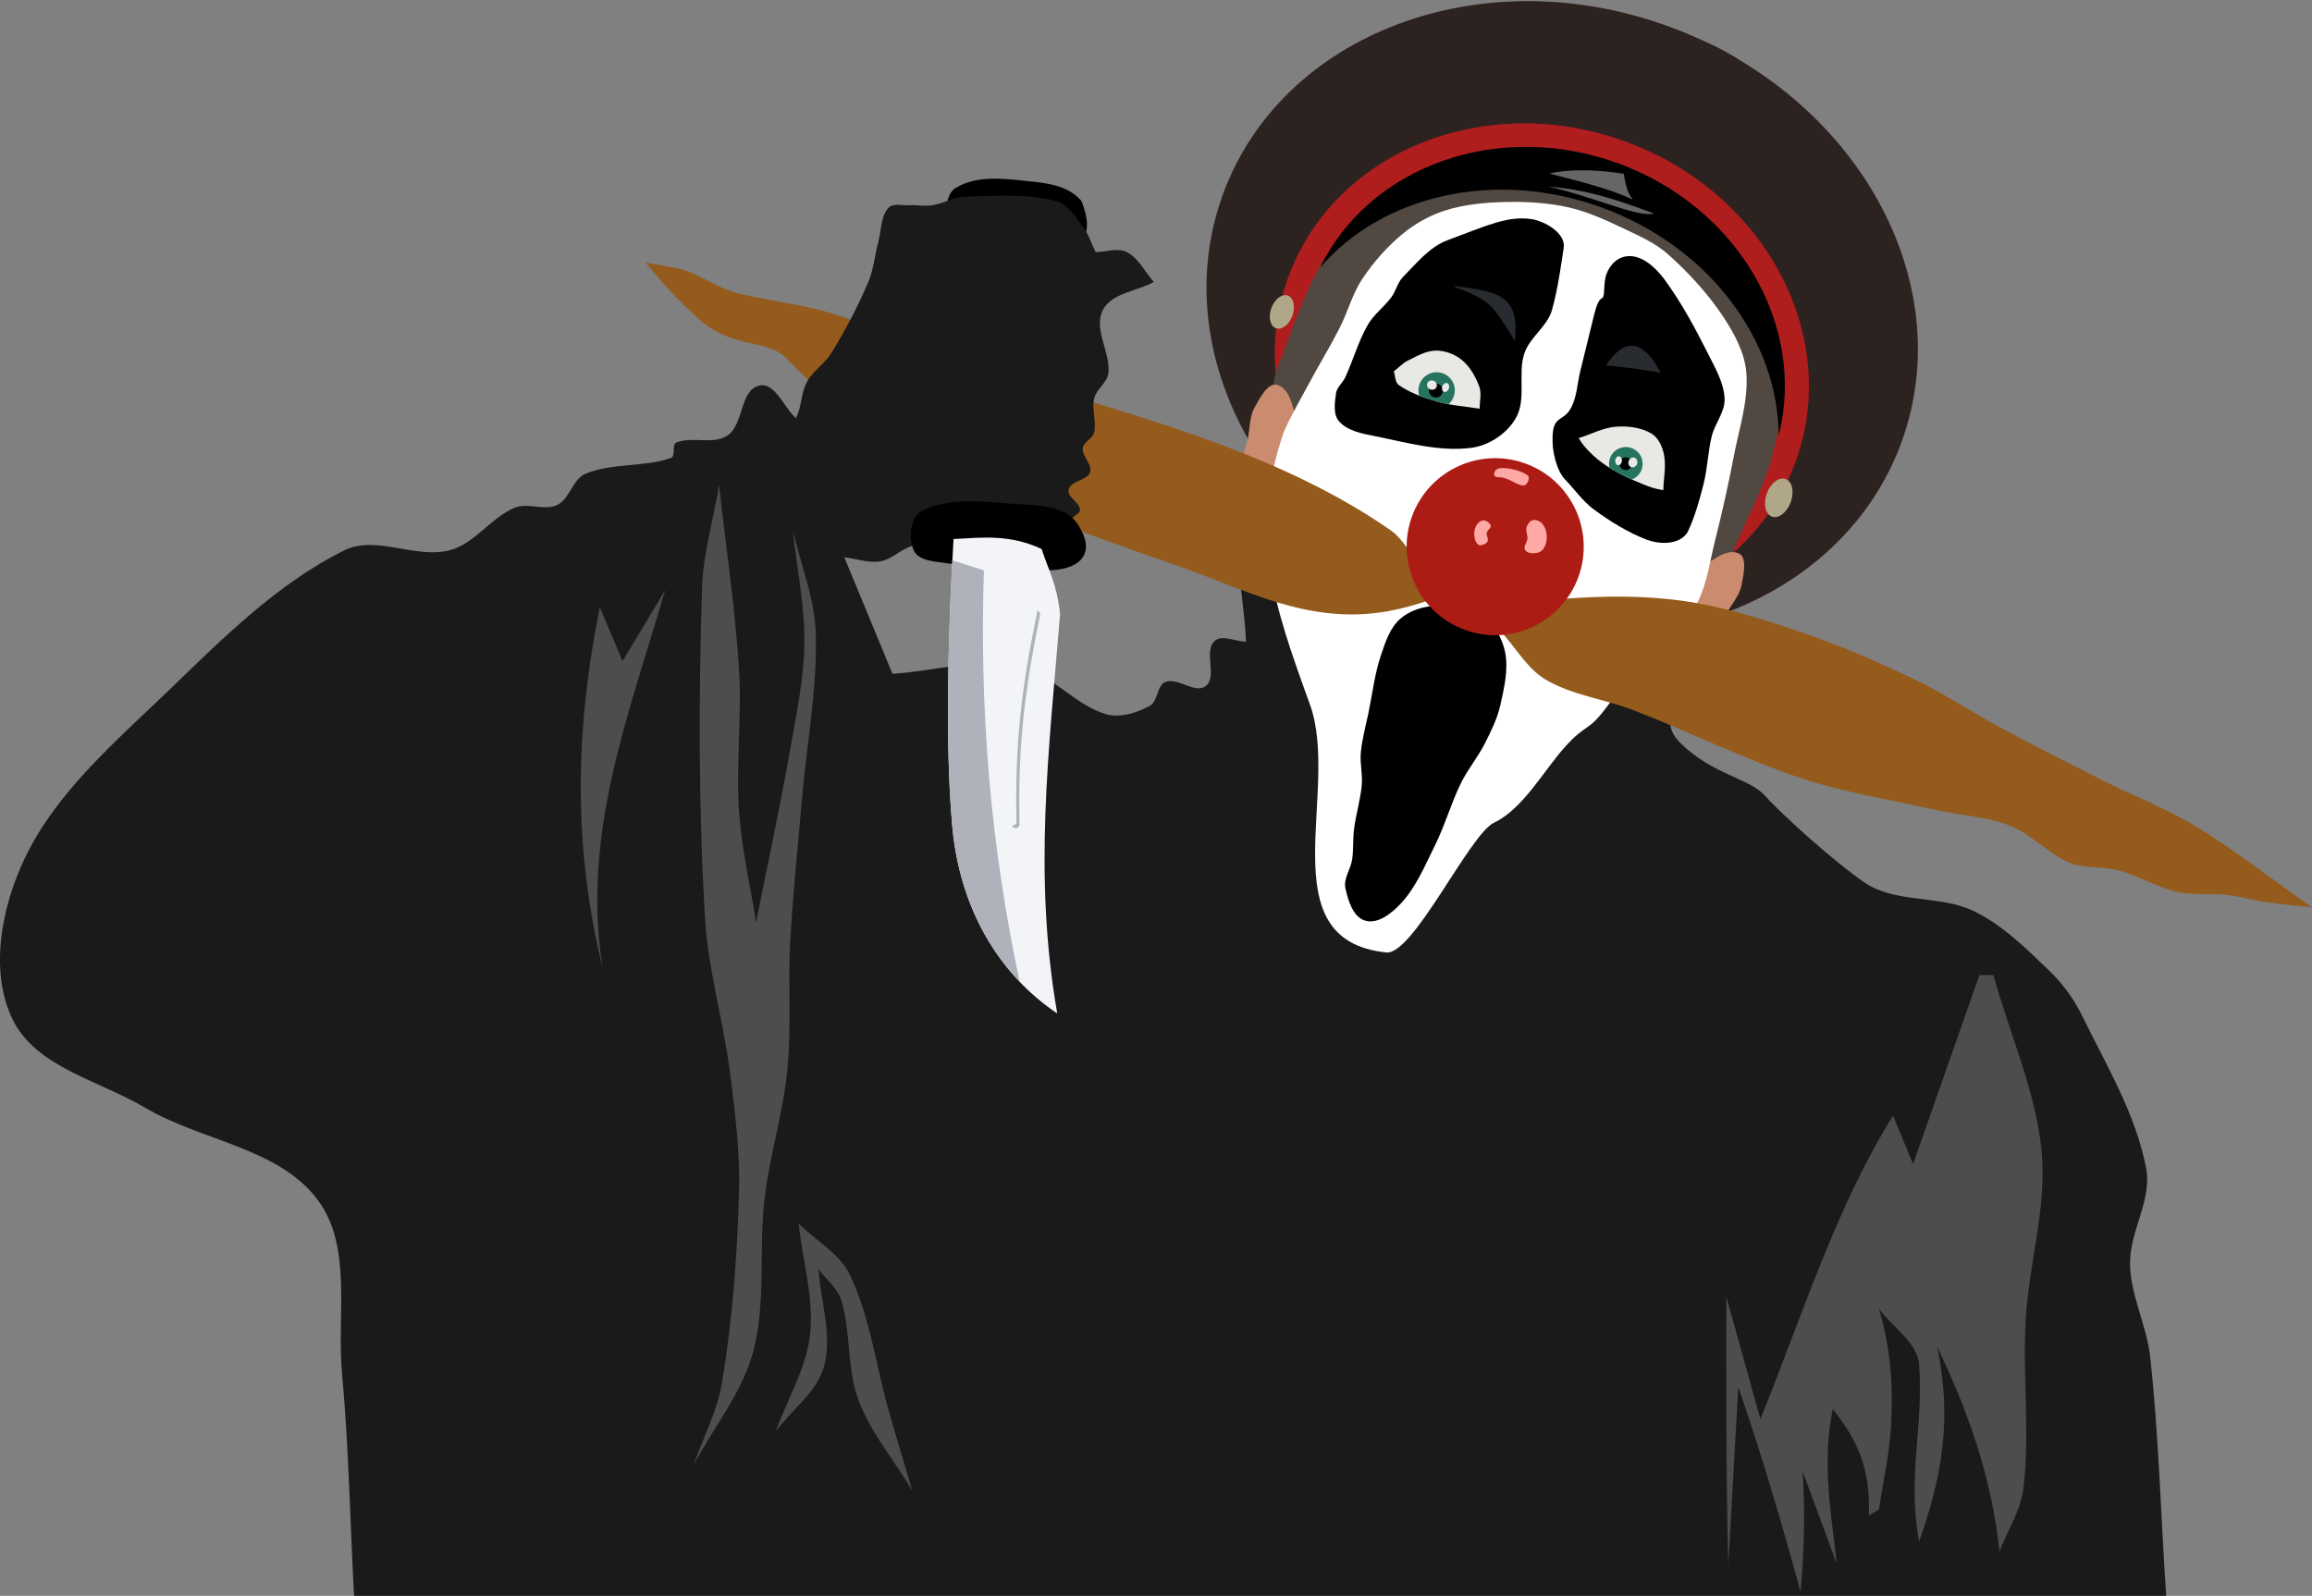 <?xml version="1.0" encoding="UTF-8" standalone="no"?>
<!-- Created with Inkscape (http://www.inkscape.org/) -->

<svg
   xmlns:dc="http://purl.org/dc/elements/1.1/"
   xmlns:cc="http://creativecommons.org/ns#"
   xmlns:rdf="http://www.w3.org/1999/02/22-rdf-syntax-ns#"
   xmlns:svg="http://www.w3.org/2000/svg"
   xmlns="http://www.w3.org/2000/svg"
   xmlns:sodipodi="http://sodipodi.sourceforge.net/DTD/sodipodi-0.dtd"
   xmlns:inkscape="http://www.inkscape.org/namespaces/inkscape"
   width="1162.488"
   height="802.499"
   id="svg2"
   version="1.1"
   inkscape:version="0.92.4 (5da689c313, 2019-01-14)"
   sodipodi:docname="FOOLSC~1.SVG">
  <rect width="100%" height="100%" fill="#808080" stroke="none"/>
  <defs
     id="defs4" />
  <sodipodi:namedview
     id="base"
     pagecolor="#ffffff"
     bordercolor="#666666"
     borderopacity="1.0"
     inkscape:pageopacity="0.0"
     inkscape:pageshadow="2"
     inkscape:zoom="0.57011718"
     inkscape:cx="296.88754"
     inkscape:cy="200.40082"
     inkscape:document-units="px"
     inkscape:current-layer="layer1"
     showgrid="false"
     fit-margin-top="0"
     fit-margin-left="0"
     fit-margin-right="0"
     fit-margin-bottom="0"
     inkscape:window-width="1920"
     inkscape:window-height="1018"
     inkscape:window-x="1016"
     inkscape:window-y="-8"
     inkscape:window-maximized="1"
     showguides="true"
     inkscape:guide-bbox="true"
     inkscape:snap-global="false" />
  <g
     inkscape:label="Layer 1"
     inkscape:groupmode="layer"
     id="layer1"
     transform="translate(-1252.572,-2196.805)">
    <path
       style="fill:#1a1a1a;stroke:none;opacity:1"
       d="m 1361.156,2156.5 c -26.698,0.335 -53.565,10.767 -77.469,22.719 -16.207,8.104 -25.925,25.603 -36.375,40.406 -13.921,19.722 -26.439,40.624 -36.375,62.625 -9.028,19.992 -11.499,42.483 -20.188,62.625 -6.221,14.422 -21.668,24.913 -24.25,40.406 -4.434,26.604 2.684,53.875 4.031,80.813 -5.388,0 -12.532,-3.986 -16.156,0 -5.065,5.571 1.753,17.399 -4.031,22.219 -5.199,4.333 -13.845,-4.276 -20.219,-2 -4.573,1.633 -3.778,9.809 -8.062,12.094 -6.644,3.543 -15.013,6.246 -22.219,4.063 -16.151,-4.894 -27.885,-21.121 -44.469,-24.25 -20.557,-3.879 -41.748,2.684 -62.625,4.031 -8.081,-19.53 -16.138,-39.064 -24.219,-58.594 0.083,0.01 0.168,0.022 0.25,0.031 -3.262,-4.292 -6.585,-8.615 -9.094,-12.188 -3.445,-4.906 -6.235,-9.168 -8.469,-12.969 -2.234,-3.801 -3.921,-7.137 -5.188,-10.125 -1.266,-2.988 -2.083,-5.627 -2.625,-8.094 -0.542,-2.466 -0.783,-4.763 -0.844,-7 -0.061,-2.236 0.042,-4.421 0.219,-6.719 0.177,-2.298 0.422,-4.692 0.594,-7.344 0.121,-1.874 0.11,-4.075 0.125,-6.25 -5.84,-5.776 -10.183,-17.587 -17.906,-15.656 -9.549,2.387 -7.616,19.412 -15.719,25 -7.124,4.913 -17.684,0.349 -25.719,3.562 -2.587,1.035 -0.208,6.938 -2.844,7.844 -13.735,4.721 -29.449,2.337 -42.875,7.875 -6.544,2.7 -7.899,12.655 -14.281,15.719 -6.454,3.098 -14.84,-1.372 -21.438,1.406 -12.051,5.074 -20.158,18.266 -32.844,21.438 -17.093,4.273 -37.074,-7.858 -52.844,0 -33.554,16.721 -60.959,44.125 -87.938,70.156 -26.808,25.866 -56.719,51.202 -72.719,84.844 -11.602,24.395 -17.828,56.496 -6.062,80.812 11.633,24.043 43.674,30.829 66.656,44.438 28.258,16.732 67.299,20.101 86.875,46.469 17.429,23.476 9.478,57.757 12.125,86.875 3.419,37.611 4.042,74.413 6.062,112.125 l 911.156,0 c -2.694,-39.733 -3.718,-80.601 -8.062,-120.187 -1.729,-15.756 -9.788,-30.622 -10.125,-46.469 -0.348,-16.382 11.207,-32.413 8.094,-48.5 -5.276,-27.261 -20.099,-51.845 -32.313,-76.781 -4.029,-8.226 -9.59,-15.865 -16.187,-22.219 -11.743,-11.308 -23.668,-23.248 -38.375,-30.281 -16.946,-8.104 -38.958,-3.654 -54.531,-14.156 -15.188,-10.243 -42.333,-34.829 -50.201,-43.723 -7.868,-8.894 -26.51,-10.623 -42.697,-26.665 -16.187,-16.043 10.763,-33.737 14.585,-58.433 4.961,-32.055 52.554,-61.437 58.094,-93.397 3.273,-18.885 20.453,-35.531 18.187,-54.563 -4.783,-40.178 -15.23,-81.967 -38.375,-115.156 -15.004,-21.515 -42.626,-35.699 -68.719,-38.375 -3.798,-0.39 -7.592,-0.548 -11.406,-0.5 z"
       id="path4463"
       transform="translate(708.571,53.397)"
       inkscape:connector-curvature="0"
       sodipodi:nodetypes="cssssscsssccccccsscsccsccsscsccssssssssccssssssszzssssscc" />
    <path
       sodipodi:nodetypes="ccccc"
       inkscape:connector-curvature="0"
       id="path4473"
       d="m 1554.159,2502.159 c -12.695,62.948 -13.297,121.525 1.429,181.429 -10.79,-67.08 13.066,-127.123 31.429,-190 l -21.429,35.714 z"
       style="fill:#4d4d4d;fill-opacity:1;stroke:none;opacity:1" />
    <path
       sodipodi:nodetypes="ssssscsssssscsscsscs"
       inkscape:connector-curvature="0"
       id="path4475"
       d="m 1605.588,2492.159 c -1.816,55.21 -1.778,110.567 1.429,165.714 1.568,26.963 9.541,53.196 12.857,80 2.404,19.428 4.829,39.003 4.286,58.572 -0.889,32.02 -3.305,64.118 -8.571,95.714 -2.401,14.409 -9.524,27.619 -14.286,41.429 10,-19.048 24.471,-36.352 30,-57.143 6.627,-24.919 2.612,-51.545 5.714,-77.143 2.619,-21.606 9.263,-42.629 11.429,-64.286 2.133,-21.328 0.29,-42.882 1.429,-64.286 1.244,-23.378 3.788,-46.669 5.714,-70 2.359,-28.573 8.038,-57.058 7.143,-85.714 -0.548,-17.552 -7.619,-34.286 -11.429,-51.429 1.905,19.048 5.963,38.002 5.714,57.143 -0.231,17.778 -4.104,35.34 -7.143,52.857 -5.06,29.169 -11.428,58.095 -17.143,87.143 -2.857,-18.572 -7.308,-36.967 -8.572,-55.714 -1.601,-23.756 1.447,-47.663 0,-71.429 -1.891,-31.074 -6.667,-61.905 -10,-92.857 -2.857,17.143 -8,34.059 -8.571,51.428 z"
       style="fill:#4d4d4d;fill-opacity:1;stroke:none;opacity:1" />
    <path
       sodipodi:nodetypes="cscsscsscsc"
       inkscape:connector-curvature="0"
       id="path4477"
       d="m 1642.731,2916.445 c 5.714,-16.191 15.273,-31.504 17.143,-48.572 2.034,-18.558 -3.809,-37.143 -5.714,-55.714 8.572,8.572 20.49,14.776 25.714,25.714 10.459,21.898 13.252,46.69 20,70 3.729,12.881 7.619,25.714 11.429,38.572 -9.048,-15.238 -20.948,-29.111 -27.143,-45.714 -5.912,-15.843 -3.648,-33.823 -8.571,-50 -1.886,-6.196 -7.619,-10.476 -11.429,-15.714 0.952,16.191 6.985,32.887 2.857,48.571 -3.466,13.171 -16.191,21.905 -24.286,32.857 z"
       style="fill:#4d4d4d;fill-opacity:1;stroke:none;opacity:1" />
    <path
       sodipodi:nodetypes="cccccccssscccscscccccccc"
       inkscape:connector-curvature="0"
       id="path4479"
       d="m 2121.555,2984.162 c -1.173,-45.902 -1.01,-92.844 -1.01,-135.36 5.724,20.54 11.448,41.08 17.173,61.619 21.848,-54.183 38.301,-107.142 66.67,-152.533 3.367,8.081 6.734,16.162 10.102,24.244 11.112,-31.651 22.223,-63.303 33.335,-94.954 2.357,0 4.714,0 7.071,0 8.081,29.631 21.399,58.312 24.244,88.893 2.632,28.29 -6.552,56.482 -8.081,84.853 -1.504,27.909 2.129,56.07 -1.01,83.843 -1.293,11.435 -8.081,21.55 -12.122,32.325 -4.164,-38.715 -16.002,-70.799 -31.315,-103.036 7.707,36.979 2.178,65.785 -9.091,97.985 -6.087,-32.341 2.354,-58.814 0,-88.893 -0.904,-11.551 -13.469,-18.856 -20.203,-28.284 6.053,20.784 7.251,39.764 6.061,59.599 -0.836,13.927 -4.041,27.611 -6.061,41.416 -1.684,1.01 -3.367,2.02 -5.051,3.03 0.783,-23.306 -5.247,-37.153 -18.183,-53.538 -5.589,27.996 -0.743,51.994 2.02,77.782 -5.724,-15.489 -11.448,-30.978 -17.173,-46.467 1.394,21.406 0.706,40.875 -1.01,60.609 -10.128,-37.053 -19.848,-69.678 -31.315,-103.035 -1.684,29.968 -3.367,59.936 -5.051,89.903 z"
       style="fill:#4d4d4d;fill-opacity:1;stroke:none;opacity:1" />
    <path
       id="path4483"
       d="m 2052.267,2268.659 c -13.144,0.169 -26.15,6.358 -38.812,10.406 -29.257,9.354 -22.866,33.602 -33.312,49.5 -8.248,11.552 -24.833,20.672 -33.344,39.406 -4.796,10.558 -14.021,17.383 -14.156,32.312 -0.079,8.78 -0.919,18.011 2.031,26.281 4.186,11.736 18.188,16.156 18.188,16.156 0,0 1.255,20.499 1,30.312 -0.283,10.902 -4.423,21.424 -5.031,32.312 -0.661,11.838 1.097,23.682 1.781,35.531 0.851,-4.958 1.857,-10.51 2.75,-14.312 2.204,-9.388 3.848,-19.123 8.094,-27.781 2.017,-4.112 5.784,-7.152 8.062,-11.125 4.388,-7.652 8.43,-15.676 10.625,-24.219 0.926,-3.602 -0.812,-7.877 1,-11.125 2.051,-3.675 6.717,-5.05 10.094,-7.562 7.051,-5.246 21.219,-15.656 21.219,-15.656 0,0 3.124,-2.02 4.031,-3.562 3.665,-6.234 4.562,-21.188 4.562,-21.188 l -15.656,10.094 c -19,14.377 -23.169,16.745 -44.969,20.188 -18.492,1.75 -22.178,-0.347 -22.719,-17.656 l -0.5,-16.188 c -0.762,-24.383 8.155,-23.968 29.812,-35.344 26.444,-13.89 27.398,-15.259 37.875,-35.844 11.123,-6.515 11.459,-3.604 13.625,-15.156 -20.043,7.805 -17.643,14.411 -29.281,28.281 -3.705,-14.352 0.111,-13.806 8.562,-26.281 0.502,-23.585 5.389,-22.363 25.281,-31.812 27.485,-13.056 35.904,-6.68 58.062,11.125 14.156,11.375 16.657,27.763 22.75,44.438 -9.603,-6.127 -14.866,-5.452 -25.781,-5.062 22.334,11.38 22.354,13.867 19.188,38.406 l -2,15.656 c -2.164,16.769 14.201,28.648 22.344,42.625 7.353,10.729 9.611,18.11 9.469,25.25 1.695,-8.873 1.563,-20.316 2.031,-26.969 1.208,-17.183 1.889,-24.768 0.5,-41.938 -1.308,-16.166 0.659,-32.943 -4.031,-48.469 -5.448,-18.033 -13.827,-36.315 -27.281,-49.5 -10.864,-10.647 -25.323,-19.247 -40.406,-21.219 -1.883,-0.246 -3.779,-0.337 -5.656,-0.312 z"
       style="fill:#535458;fill-opacity:1;stroke:none;opacity:1"
       inkscape:connector-curvature="0" />
    <path
       sodipodi:nodetypes="cccc"
       inkscape:connector-curvature="0"
       id="path4485"
       d="m 2059.43,2348.271 c -12.92,11.33 -10.738,16.798 -15.152,33.335 4.69,-11.639 5.72,-15.488 14.647,-23.233 z"
       style="fill:#988588;fill-opacity:1;stroke:none;opacity:1" />
    <path
       sodipodi:nodetypes="ccc"
       inkscape:connector-curvature="0"
       id="path4487"
       d="m 2052.359,2451.811 c 9.815,32.686 21.074,38.514 54.043,34.85 -32.486,-1.323 -39.921,-12.435 -54.043,-34.85 z"
       style="fill:#988588;fill-opacity:1;stroke:none;opacity:1" />
    <path
       sodipodi:nodetypes="sssssssss"
       inkscape:connector-curvature="0"
       id="path4489"
       d="m 2014.479,2346.756 c 9.835,-4.556 16.749,-3.321 16.668,12.627 -0.049,9.625 -5.024,18.009 -11.112,26.264 -3.689,5.003 -11.859,13.895 -25.759,23.233 -5.713,3.838 -10.724,8.23 -28.284,4.041 -15.334,-3.658 -20.389,-15.698 -12.122,-28.284 6.088,-9.269 15.783,-13.827 24.749,-17.678 11.311,-4.857 21.505,-10.221 25.254,-13.637 6.008,-5.474 8.526,-5.602 10.607,-6.566 z"
       style="fill:#000000;stroke:none;opacity:1" />
    <path
       sodipodi:nodetypes="ssssss"
       inkscape:connector-curvature="0"
       id="path4491"
       d="m 2057.41,2366.959 c 3.943,-7.554 13.57,-12.746 18.183,1.515 7.981,24.674 14.999,38.967 25.759,64.145 9.644,22.567 -2.917,24.968 -14.142,24.244 -20.517,-1.323 -35.334,-14.575 -37.376,-42.931 -1.389,-19.297 -0.939,-30.66 7.576,-46.972 z"
       style="fill:#000000;stroke:none;opacity:1" />
    <path
       sodipodi:nodetypes="sssssss"
       inkscape:connector-curvature="0"
       id="path4493"
       d="m 1996.296,2445.751 c -2.414,3.277 -3.651,8.936 7.071,9.597 5.911,0.364 10.03,-4.245 17.173,3.535 4.744,5.168 15.872,8.669 13.637,-2.525 -1.169,-5.856 -4.016,-11.268 -6.566,-16.668 -2.924,-6.191 -8.538,-10.518 -16.668,-6.061 -5.557,3.047 -10.888,7.019 -14.647,12.122 z"
       style="fill:#000000;stroke:none;opacity:1" />
    <path
       sodipodi:type="arc"
       style="color:#000000;fill:#2c2220;fill-opacity:1;stroke:none;stroke-width:2;marker:none;visibility:visible;display:inline;overflow:visible;enable-background:accumulate;opacity:1"
       id="path4547"
       sodipodi:cx="439.41635"
       sodipodi:cy="1078.8016"
       sodipodi:rx="149.50258"
       sodipodi:ry="80.812202"
       d="m 588.919,1078.802 c 0,44.631 -66.935,80.812 -149.503,80.812 -82.568,0 -149.503,-36.181 -149.503,-80.812 0,-44.631 66.935,-80.812 149.503,-80.812 82.568,0 149.503,36.181 149.503,80.812 z"
       transform="matrix(1.141,0.417,-0.663,1.816,2251.928,214.528)" />
    <path
       transform="matrix(0.853,0.311,-0.519,1.42,2212.908,714.134)"
       d="m 588.919,1078.802 c 0,44.631 -66.935,80.812 -149.503,80.812 -82.568,0 -149.503,-36.181 -149.503,-80.812 0,-44.631 66.935,-80.812 149.503,-80.812 82.568,0 149.503,36.181 149.503,80.812 z"
       sodipodi:ry="80.812202"
       sodipodi:rx="149.50258"
       sodipodi:cy="1078.8016"
       sodipodi:cx="439.41635"
       id="path4549"
       style="color:#000000;fill:#af1d1d;fill-opacity:1;stroke:none;stroke-width:2;marker:none;visibility:visible;display:inline;overflow:visible;enable-background:accumulate;opacity:1"
       sodipodi:type="arc" />
    <path
       sodipodi:type="arc"
       style="color:#000000;fill:#b0a788;fill-opacity:1;stroke:none;stroke-width:1;marker:none;visibility:visible;display:inline;overflow:visible;enable-background:accumulate;opacity:1"
       id="path4551"
       sodipodi:cx="314.66251"
       sodipodi:cy="1124.511"
       sodipodi:rx="5.0507627"
       sodipodi:ry="7.8286819"
       d="m 319.713,1124.511 c 0,4.324 -2.261,7.829 -5.051,7.829 -2.789,0 -5.051,-3.505 -5.051,-7.829 0,-4.324 2.261,-7.829 5.051,-7.829 2.789,0 5.051,3.505 5.051,7.829 z"
       transform="matrix(1.048,0.383,-0.383,1.048,1998.03,1054.649)" />
    <path
       transform="matrix(1.19,0.435,-0.441,1.207,2268.414,952.985)"
       d="m 319.713,1124.511 c 0,4.324 -2.261,7.829 -5.051,7.829 -2.789,0 -5.051,-3.505 -5.051,-7.829 0,-4.324 2.261,-7.829 5.051,-7.829 2.789,0 5.051,3.505 5.051,7.829 z"
       sodipodi:ry="7.8286819"
       sodipodi:rx="5.0507627"
       sodipodi:cy="1124.511"
       sodipodi:cx="314.66251"
       id="path4553"
       style="color:#000000;fill:#b0a788;fill-opacity:1;stroke:none;stroke-width:1;marker:none;visibility:visible;display:inline;overflow:visible;enable-background:accumulate;opacity:1"
       sodipodi:type="arc" />
    <path
       style="fill:#514841;fill-opacity:1;stroke:none;opacity:1"
       d="m 1917.144,2328.928 c -9.754,17.023 -16.084,37.555 -23.323,55.657 l -2.765,15.783 -0.496,11.214 226.156,81.986 c 10.462,-33.157 26.326,-52.06 30.776,-85.922 -6.492,-24.35 7.861,-32.999 -24.203,-76.61 l -36.344,-31.864 -54.414,-16.872 -61.951,3.767 -27.411,17.579 z"
       id="path4555"
       inkscape:connector-curvature="0"
       sodipodi:nodetypes="cccccccccccc" />
    <path
       inkscape:connector-curvature="0"
       style="color:#000000;fill:#000000;stroke:none;stroke-width:1.909;marker:none;visibility:visible;display:inline;overflow:visible;enable-background:accumulate;opacity:1"
       d="m 2066.165,2278.931 c -60.364,-22.043 -125.126,1.427 -149.915,52.534 30.979,-36.291 87.808,-49.981 141.785,-30.27 53.977,19.711 88.578,66.788 88.881,114.502 13.979,-55.055 -20.387,-114.723 -80.751,-136.767 z"
       id="path4557" />
    <path
       style="fill:#666666;fill-opacity:1;stroke:none;opacity:1"
       d="m 2031.679,2284.118 c 8.559,-2.258 22.486,-2.238 37.301,0.051 0.822,4.449 1.439,8.921 4.543,13.109 -8.278,-4.451 -24.507,-8.787 -41.844,-13.16 z"
       id="path4559"
       inkscape:connector-curvature="0"
       sodipodi:nodetypes="cccc" />
    <path
       style="fill:#666666;fill-opacity:1;stroke:none;opacity:1"
       d="m 2030.99,2290.652 c 20.459,1.52 35.722,7.107 53.177,13.482 -7.519,2.436 -31.343,-8.85 -53.177,-13.482 z"
       id="path4561"
       inkscape:connector-curvature="0"
       sodipodi:nodetypes="ccc" />
    <path
       style="fill:#ca8b6e;fill-opacity:1;stroke:none;opacity:1"
       d="m 1905.915,2410.592 c -3.553,-6.695 -3.601,-17.321 -10.658,-20.085 -5.083,-1.991 -9.228,6.489 -11.904,11.247 -2.695,4.792 -2.267,10.759 -3.487,16.119 -1.427,6.269 -4.486,12.337 -4.454,18.765 0.033,6.354 0.787,13.438 4.644,18.489 2.019,2.645 6.765,1.562 9.962,0.639 3.003,-0.867 4.979,-3.78 7.468,-5.669"
       id="path4563"
       inkscape:connector-curvature="0"
       sodipodi:nodetypes="cssssssc" />
    <path
       sodipodi:nodetypes="cssssssc"
       inkscape:connector-curvature="0"
       id="path4565"
       d="m 2105.239,2483.379 c 7.031,-2.83 13.915,-10.924 21.093,-8.491 5.17,1.753 2.875,10.908 1.855,16.271 -1.027,5.401 -5.2,9.688 -7.721,14.573 -2.948,5.713 -4.519,12.325 -8.687,17.219 -4.12,4.838 -9.262,9.769 -15.465,11.146 -3.249,0.721 -6.18,-3.165 -8.03,-5.931 -1.738,-2.598 -1.372,-6.098 -2.057,-9.148"
       style="fill:#ca8b6e;fill-opacity:1;stroke:none;opacity:1" />
    <path
       style="fill:#ffffff;stroke:none;opacity:1"
       d="m 1957.835,2314.399 c -7.816,6.417 -14.617,14.193 -20.246,22.595 -5.035,7.514 -7.279,16.573 -11.392,24.628 -5.013,9.816 -10.764,19.239 -15.971,28.954 -4.203,7.842 -8.72,15.548 -12.258,23.712 -17.342,50.987 -5.143,86.02 13.203,136.659 15.714,43.188 -21.473,118.692 38.471,124.82 13.488,1.379 41.831,-59.39 54.072,-65.22 14.629,-6.967 24.864,-25.988 35.664,-38.068 10.85,-12.135 11.451,-7.184 21.136,-20.267 7.761,-10.484 18.098,-18.806 26.656,-28.651 6.623,-7.619 14.27,-14.707 18.852,-23.703 4.784,-9.395 6.153,-20.178 8.705,-30.407 3.484,-13.967 6.732,-28.004 9.395,-42.151 2.657,-14.115 7.521,-28.257 6.555,-42.588 -0.679,-10.083 -5.78,-19.673 -11.321,-28.124 -7.741,-11.807 -17.455,-22.383 -27.97,-31.805 -6.255,-5.604 -14.146,-9.146 -21.738,-12.736 -9.169,-4.336 -18.49,-8.727 -28.383,-10.964 -10.442,-2.361 -21.301,-2.943 -32.004,-2.691 -9.994,0.236 -20.157,1.176 -29.703,4.147 -7.877,2.452 -15.347,6.625 -21.724,11.859 z"
       id="path4567"
       inkscape:connector-curvature="0"
       sodipodi:nodetypes="ssssccssssssssssssssss" />
    <path
       style="fill:#945b1d;fill-opacity:1;stroke:none;opacity:1"
       d="m 1973.567,2497.833 c 0,0 -10.567,-26.568 -21.661,-34.299 -64.503,-44.946 -150.227,-62.959 -218.932,-85.345 -11.076,-3.609 -23.314,-4.755 -33.196,-10.923 -25.908,-16.17 -50.315,-16.934 -75.632,-22.821 -11.346,-2.638 -20.954,-11 -32.423,-13.039 -7.965,-1.417 -14.589,-2.517 -14.589,-2.517 10.716,12.85 15.094,17.309 24.953,26.693 18.711,17.809 35.629,10.811 46.081,21.625 37.99,39.306 66.329,52.904 103.197,68.872 30.675,13.286 62.228,24.496 93.809,35.456 24.506,8.504 48.421,20.5 74.187,23.492 19.773,2.296 35.645,-0.707 54.206,-7.195 z"
       id="path4575"
       inkscape:connector-curvature="0"
       sodipodi:nodetypes="cssssscsssssc" />
    <path
       style="fill:#000000;stroke:none;opacity:1"
       d="m 2022.085,2306.908 c 7.337,0.952 17.921,7.289 16.725,14.589 -0.787,4.803 -2.772,20.415 -5.93,31.337 -2.381,8.232 -11.134,13.532 -13.847,21.661 -3.447,10.328 1.135,22.901 -4.196,32.395 -4.422,7.874 -13.527,13.958 -22.483,15.115 -16.228,2.095 -32.682,-2.724 -48.729,-5.92 -6.256,-1.246 -13.423,-2.564 -17.688,-7.307 -3.176,-3.533 -2.255,-9.453 -1.615,-14.161 0.418,-3.072 3.336,-5.247 4.64,-8.06 4.028,-8.687 6.558,-18.097 11.335,-26.395 3.039,-5.28 8.254,-8.995 11.863,-13.904 2.314,-3.148 3.09,-7.386 5.834,-10.168 6.812,-6.908 13.361,-15.136 22.454,-18.518 19.816,-7.371 29.962,-12.18 41.638,-10.665 z"
       id="path4587"
       inkscape:connector-curvature="0"
       sodipodi:nodetypes="sssssssssssssss" />
    <path
       style="fill:#000000;stroke:none;opacity:1"
       d="m 2060.233,2334.834 c 3.741,-10.468 16.378,-15.237 29.776,3.24 8.304,11.451 15.048,24.007 21.392,36.65 3.591,7.158 7.95,14.542 8.308,22.542 0.296,6.634 -4.87,12.398 -6.458,18.846 -1.937,7.865 -2.113,16.098 -4.082,23.955 -2.068,8.247 -4.395,16.52 -7.997,24.221 -4.183,6.897 -14.454,6.193 -20.528,3.954 -9.553,-3.683 -18.419,-9.178 -26.662,-15.249 -5.594,-4.121 -9.629,-10.019 -14.444,-15.029 -4.815,-5.01 -6.104,-15.095 -6.206,-16.685 -1.097,-17.086 4.894,-11.176 9.25,-19.523 2.904,-5.564 3.046,-12.177 4.551,-18.27 2.339,-9.467 4.654,-18.939 6.981,-28.409 2.327,-9.47 3.859,-7.503 4.539,-8.945 0.79,-1.675 0.267,-7.621 1.581,-11.297 z"
       id="path4589"
       inkscape:connector-curvature="0"
       sodipodi:nodetypes="ssssssccssssssss" />
    <path
       style="fill:#282b30;fill-opacity:1;stroke:none;opacity:1"
       d="m 2060.069,2380.575 c 9.229,0.774 18.374,2.095 27.495,3.679 -6.537,-12.735 -16.142,-21.124 -27.495,-3.679 z"
       id="path4591"
       inkscape:connector-curvature="0"
       sodipodi:nodetypes="ccc" />
    <path
       style="fill:#282b30;fill-opacity:1;stroke:none;opacity:1"
       d="m 2014.174,2368.057 c -12.686,-19.974 -11.246,-19.231 -31.478,-27.61 20.521,2.741 34.674,3.44 31.478,27.61 z"
       id="path4593"
       inkscape:connector-curvature="0"
       sodipodi:nodetypes="ccc" />
    <path
       style="fill:#e8e9e4;fill-opacity:1;stroke:none;opacity:1"
       d="m 2046.304,2417.11 c 6.356,-1.92 12.442,-5.33 19.067,-5.76 5.904,-0.383 12.301,0.429 17.421,3.393 3.518,2.037 5.532,6.415 6.384,10.389 1.269,5.913 -0.175,12.093 -0.263,18.14 -5.773,-0.836 -9.299,-2.561 -14.67,-4.839 -6.938,-2.942 -15.041,-7.392 -20.545,-12.54 -3.105,-2.904 -5.188,-5.15 -7.395,-8.783 z"
       id="path4595"
       inkscape:connector-curvature="0"
       sodipodi:nodetypes="cssscssc" />
    <path
       style="fill:#e8e9e4;fill-opacity:1;stroke:none;opacity:1"
       d="m 1996.566,2402.34 c -7.191,-1.212 -14.573,-1.592 -21.573,-3.637 -6.639,-1.939 -13.378,-4.267 -19.048,-8.228 -2.007,-1.402 -1.718,-4.586 -2.577,-6.878 2.362,-1.823 4.412,-4.148 7.087,-5.47 4.481,-2.215 9.133,-4.975 14.131,-5.018 4.647,-0.04 9.524,1.81 13.097,4.782 4.083,3.398 6.881,8.361 8.695,13.353 1.263,3.477 0.126,7.397 0.189,11.095 z"
       id="path4597"
       inkscape:connector-curvature="0"
       sodipodi:nodetypes="csscssssc" />
    <path
       inkscape:connector-curvature="0"
       style="color:#000000;fill:#26745f;fill-opacity:1;stroke:none;stroke-width:0.3;marker:none;visibility:visible;display:inline;overflow:visible;enable-background:accumulate;opacity:1"
       d="m 1978.061,2384.539 c -4.753,-1.736 -10.02,0.713 -11.756,5.466 -0.699,1.914 -0.697,3.915 -0.163,5.729 2.901,1.132 5.893,2.109 8.858,2.975 1.954,0.571 3.914,1.015 5.915,1.381 1.136,-0.985 2.026,-2.296 2.578,-3.808 1.736,-4.753 -0.681,-10.008 -5.434,-11.744 z"
       id="path4599" />
    <path
       transform="matrix(0.399,0.146,-0.146,0.399,1983.709,1883.357)"
       d="m 400.357,1134.322 c 0,4.537 -3.678,8.214 -8.214,8.214 -4.537,0 -8.214,-3.678 -8.214,-8.214 0,-4.537 3.678,-8.214 8.214,-8.214 4.537,0 8.214,3.678 8.214,8.214 z"
       sodipodi:ry="8.2142859"
       sodipodi:rx="8.2142859"
       sodipodi:cy="1134.3219"
       sodipodi:cx="392.14285"
       id="path4601"
       style="color:#000000;fill:#000000;stroke:none;stroke-width:0.3;marker:none;visibility:visible;display:inline;overflow:visible;enable-background:accumulate;opacity:1"
       sodipodi:type="arc" />
    <path
       sodipodi:type="arc"
       style="color:#000000;fill:#e9e9e9;fill-opacity:1;stroke:none;stroke-width:0.3;marker:none;visibility:visible;display:inline;overflow:visible;enable-background:accumulate;opacity:1"
       id="path4603"
       sodipodi:cx="392.14285"
       sodipodi:cy="1134.3219"
       sodipodi:rx="8.2142859"
       sodipodi:ry="8.2142859"
       d="m 400.357,1134.322 c 0,4.537 -3.678,8.214 -8.214,8.214 -4.537,0 -8.214,-3.678 -8.214,-8.214 0,-4.537 3.678,-8.214 8.214,-8.214 4.537,0 8.214,3.678 8.214,8.214 z"
       transform="matrix(0.197,0.072,-0.097,0.266,2012.193,2061.697)" />
    <path
       transform="matrix(0.286,0.104,-0.097,0.266,1970.433,2047.942)"
       d="m 400.357,1134.322 c 0,4.537 -3.678,8.214 -8.214,8.214 -4.537,0 -8.214,-3.678 -8.214,-8.214 0,-4.537 3.678,-8.214 8.214,-8.214 4.537,0 8.214,3.678 8.214,8.214 z"
       sodipodi:ry="8.2142859"
       sodipodi:rx="8.2142859"
       sodipodi:cy="1134.3219"
       sodipodi:cx="392.14285"
       id="path4605"
       style="color:#000000;fill:#e9e9e9;fill-opacity:1;stroke:none;stroke-width:0.3;marker:none;visibility:visible;display:inline;overflow:visible;enable-background:accumulate;opacity:1"
       sodipodi:type="arc" />
    <path
       inkscape:connector-curvature="0"
       style="color:#000000;fill:#26745f;fill-opacity:1;stroke:none;stroke-width:0.3;marker:none;visibility:visible;display:inline;overflow:visible;enable-background:accumulate;opacity:1"
       d="m 2072.952,2422.122 c -4.384,-1.601 -9.249,0.634 -10.85,5.018 -0.589,1.612 -0.661,3.312 -0.292,4.866 3.668,2.301 7.599,4.281 11.279,5.9 2.191,-0.849 4.024,-2.586 4.894,-4.967 1.601,-4.384 -0.646,-9.216 -5.03,-10.817 z"
       id="path4607" />
    <path
       transform="matrix(0.397,0.145,-0.145,0.397,2042.752,1908.82)"
       d="m 491.187,1136.128 c 0,4.184 -3.392,7.576 -7.576,7.576 -4.184,0 -7.576,-3.392 -7.576,-7.576 0,-4.184 3.392,-7.576 7.576,-7.576 4.184,0 7.576,3.392 7.576,7.576 z"
       sodipodi:ry="7.5761442"
       sodipodi:rx="7.5761442"
       sodipodi:cy="1136.1278"
       sodipodi:cx="483.61053"
       id="path4609"
       style="color:#000000;fill:#000000;stroke:none;stroke-width:0.3;marker:none;visibility:visible;display:inline;overflow:visible;enable-background:accumulate;opacity:1"
       sodipodi:type="arc" />
    <path
       sodipodi:type="arc"
       style="color:#000000;fill:#e9e9e9;fill-opacity:1;stroke:none;stroke-width:0.3;marker:none;visibility:visible;display:inline;overflow:visible;enable-background:accumulate;opacity:1"
       id="path4611"
       sodipodi:cx="483.61053"
       sodipodi:cy="1136.1278"
       sodipodi:rx="7.5761442"
       sodipodi:ry="7.5761442"
       d="m 491.187,1136.128 c 0,4.184 -3.392,7.576 -7.576,7.576 -4.184,0 -7.576,-3.392 -7.576,-7.576 0,-4.184 3.392,-7.576 7.576,-7.576 4.184,0 7.576,3.392 7.576,7.576 z"
       transform="matrix(0.277,0.101,-0.114,0.312,2069.15,2026.037)" />
    <path
       transform="matrix(0.221,0.023,-0.031,0.295,1994.735,2082.206)"
       d="m 491.187,1136.128 c 0,4.184 -3.392,7.576 -7.576,7.576 -4.184,0 -7.576,-3.392 -7.576,-7.576 0,-4.184 3.392,-7.576 7.576,-7.576 4.184,0 7.576,3.392 7.576,7.576 z"
       sodipodi:ry="7.5761442"
       sodipodi:rx="7.5761442"
       sodipodi:cy="1136.1278"
       sodipodi:cx="483.61053"
       id="path4613"
       style="color:#000000;fill:#e9e9e9;fill-opacity:1;stroke:none;stroke-width:0.3;marker:none;visibility:visible;display:inline;overflow:visible;enable-background:accumulate;opacity:1"
       sodipodi:type="arc" />
    <path
       style="fill:#000000;stroke:none;opacity:1"
       d="m 1742.861,2317.949 c -4.73,-0.89 -11.368,-1.091 -13.365,-6.464 -2.316,-6.229 -1.489,-17.081 3.487,-20.11 10.635,-6.474 23.632,-4.797 35.447,-3.591 9.652,0.985 20.823,1.874 27.893,10.055 7.212,18.004 -0.413,24.24 -13.365,23.701 -13.397,-0.364 -26.848,-1.099 -40.096,-3.591 z"
       id="path4461"
       inkscape:connector-curvature="0"
       sodipodi:nodetypes="ssssccs" />
    <path
       style="fill:#1a1a1a;stroke:none;opacity:1"
       d="m 943.5,2353 c -8.981,37.45 1.67,46.137 25.281,70.688 5.98,0.708 11.973,2.989 17.906,2 6.542,-1.09 11.566,-7.704 18.188,-8.094 5.744,-0.338 10.405,5.877 16.156,6.062 15.54,0.501 31.672,0.742 46.469,-4.031 7.251,-2.339 10.889,-10.682 16.188,-16.156 1.207,-1.247 3.634,-2.29 3.344,-4 -0.641,-3.785 -6.717,-6.293 -5.719,-10 1.189,-4.417 9.228,-4.239 10.719,-8.563 1.375,-3.989 -4.043,-7.961 -3.594,-12.156 0.345,-3.22 4.997,-4.687 5.719,-7.844 1.273,-5.571 -1.323,-11.597 0,-17.156 1.136,-4.769 6.684,-7.964 7.156,-12.844 1.013,-10.47 -7.579,-22.029 -2.875,-31.437 4.385,-8.77 17.147,-9.519 25.719,-14.281 -4.524,-5 -7.561,-11.926 -13.562,-15 -4.662,-2.388 -10.481,0 -15.719,0 -2.143,-4.286 -3.496,-9.062 -6.438,-12.844 -3.826,-4.919 -7.521,-11.347 -13.562,-12.875 -14.789,-3.742 -30.473,-2.651 -45.719,-2.125 -5.656,0.195 -10.844,3.421 -16.437,4.281 -3.765,0.579 -7.605,-0.245 -11.406,0 -3.595,0.232 -8.391,-1.313 -10.719,1.438 -3.845,4.544 -3.453,11.377 -5,17.125 -1.786,6.636 -2.322,13.671 -5,20 -5.228,12.358 -11.539,24.286 -18.562,35.719 -3.271,5.325 -9.099,8.831 -12.156,14.281 -2.544,4.535 -2.752,10.03 -4.281,15 -0.377,1.226 -0.961,2.372 -1.438,3.562 -0.228,-0.202 -0.433,-0.529 -0.656,-0.75 z"
       id="path4618"
       inkscape:connector-curvature="0"
       sodipodi:nodetypes="ccssccccccscccscscssssssscccccc"
       transform="translate(708.571,53.397)" />
    <path
       sodipodi:nodetypes="sssssss"
       inkscape:connector-curvature="0"
       id="path4465"
       d="m 1728.445,2480.016 c -5.814,-0.885 -13.973,-1.085 -16.429,-6.429 -2.846,-6.195 -1.831,-16.987 4.286,-20 13.073,-6.439 29.048,-4.771 43.571,-3.571 11.864,0.98 27.631,0.129 34.286,10 11.169,16.567 -0.505,24.013 -16.428,23.571 -16.465,-0.457 -33.002,-1.093 -49.286,-3.571 z"
       style="fill:#000000;stroke:none;opacity:1" />
    <path
       sodipodi:nodetypes="cscccc"
       inkscape:connector-curvature="0"
       id="path4467"
       d="m 1732.017,2467.873 c -1.871,33.16 -4.848,95.308 -0.714,143.571 3.667,42.809 23.99,75.604 52.857,95 -12.111,-69.558 -4.263,-131.105 1.429,-200.714 -1.593,-15.457 -5.982,-22.53 -9.286,-32.857 -16.06,-7.508 -30.06,-5.747 -44.286,-5 z"
       style="fill:#f3f4f8;fill-opacity:1;stroke:none;opacity:1" />
    <path
       id="path4469"
       d="m 1731.423,2478.596 c -1.813,34.661 -3.855,89.294 -0.125,132.844 2.803,32.727 15.353,59.585 34,79.094 -14.655,-68.438 -20.323,-136.149 -18,-206.906 0,0 -8.665,-2.831 -15.875,-5.031 z"
       style="fill:#afb2bb;fill-opacity:1;stroke:none;opacity:1"
       inkscape:connector-curvature="0" />
    <path
       id="path4471"
       d="m 1773.892,2503.846 a 2,2 0 0 1 0.094,1.188 c -7.19,34.924 -11.253,63.807 -10.312,104.875 a 2.001,2.001 0 0 1 -2.344,2 2.001,2.001 0 0 0 3.875,-0.781 c -0.94,-41.068 3.122,-69.951 10.312,-104.875 a 2,2 0 0 0 -1.625,-2.406 z"
       style="font-size:medium;font-style:normal;font-variant:normal;font-weight:normal;font-stretch:normal;text-indent:0;text-align:start;text-decoration:none;line-height:normal;letter-spacing:normal;word-spacing:normal;text-transform:none;direction:ltr;block-progression:tb;writing-mode:lr-tb;text-anchor:start;baseline-shift:baseline;color:#000000;fill:#afb2bb;fill-opacity:1;stroke:none;stroke-width:4;marker:none;visibility:visible;display:inline;overflow:visible;enable-background:accumulate;font-family:Sans;-inkscape-font-specification:Sans;opacity:1"
       inkscape:connector-curvature="0" />
    <path
       sodipodi:nodetypes="ssssssssssssssssss"
       inkscape:connector-curvature="0"
       id="path4495"
       d="m 1940.666,2555.168 c -1.383,6.679 -3.24,13.306 -3.87,20.091 -0.505,5.431 0.964,10.92 0.484,16.353 -0.654,7.398 -2.917,14.592 -3.87,21.96 -0.661,5.109 -0.225,10.32 -0.968,15.418 -0.714,4.901 -4.45,9.642 -3.386,14.484 1.366,6.218 3.814,14.662 10.159,16.353 6.466,1.722 13.444,-4.036 17.9,-8.877 7.628,-8.288 11.959,-18.974 16.932,-28.968 5.046,-10.14 8.084,-21.133 13.062,-31.304 3.428,-7.003 8.576,-13.129 12.094,-20.091 3.113,-6.16 6.253,-12.454 7.74,-19.156 1.933,-8.714 4.137,-17.876 2.419,-26.632 -1.333,-6.797 -5.27,-13.772 -11.127,-17.755 -6.523,-4.437 -15.245,-5.786 -23.221,-5.607 -6.529,0.147 -13.563,2.287 -18.383,6.541 -5.218,4.605 -7.481,11.733 -9.675,18.222 -3.173,9.378 -4.286,19.294 -6.289,28.968 z"
       style="fill:#000000;stroke:none;opacity:1" />
    <path
       style="fill:#945b1d;fill-opacity:1;stroke:none;opacity:1"
       d="m 2002.383,2506.38 c 12.021,-2.807 23.754,-7.473 36.062,-8.422 20.014,-1.544 40.332,-1.786 60.211,0.996 20.357,2.849 40.152,9.159 59.614,15.772 19.715,6.699 38.866,15.068 57.64,24.072 14.802,7.099 28.458,16.384 42.919,24.154 16.742,8.997 33.706,17.578 50.676,26.139 15.501,7.82 31.885,14.002 46.732,23.002 20.436,12.389 39.216,27.326 58.824,40.989 -7.872,-0.895 -15.777,-1.538 -23.616,-2.687 -6.393,-0.937 -12.634,-2.831 -19.054,-3.565 -8.264,-0.945 -16.798,0.37 -24.911,-1.463 -10.362,-2.342 -19.682,-8.153 -29.935,-10.931 -7.842,-2.125 -16.578,-0.614 -24.091,-3.708 -11.029,-4.542 -19.356,-14.429 -30.469,-18.76 -12.248,-4.774 -25.764,-5.245 -38.584,-8.152 -21.91,-4.968 -44.272,-8.406 -65.597,-15.472 -29.008,-9.612 -56.452,-23.443 -84.971,-34.422 -14.377,-5.535 -30.328,-7.417 -43.679,-15.102 -8.749,-5.037 -14.234,-14.345 -20.799,-22.014 -2.718,-3.175 -4.646,-6.949 -6.969,-10.424 z"
       id="path4577"
       inkscape:connector-curvature="0"
       sodipodi:nodetypes="cssssssscsssssssssssc" />
    <path
       sodipodi:type="arc"
       style="color:#000000;fill:#ac1c14;fill-opacity:1;stroke:none;stroke-width:0.3;marker:none;visibility:visible;display:inline;overflow:visible;enable-background:accumulate;opacity:1"
       id="path4579"
       sodipodi:cx="443.45697"
       sodipodi:cy="1189.9185"
       sodipodi:rx="38.890873"
       sodipodi:ry="38.890873"
       d="m 482.348,1189.918 c 0,21.479 -17.412,38.891 -38.891,38.891 -21.479,0 -38.891,-17.412 -38.891,-38.891 0,-21.479 17.412,-38.891 38.891,-38.891 21.479,0 38.891,17.412 38.891,38.891 z"
       transform="matrix(1.075,0.393,-0.393,1.075,1995.285,1018.287)" />
    <path
       style="fill:#ffa9a7;fill-opacity:1;stroke:none;opacity:1"
       d="m 2006.709,2432.255 c -3.139,0.311 -4.159,4.622 -0.752,4.523 5.138,-0.148 9.594,4.52 12.894,4.109 1.77,-0.22 3.264,-3.958 1.836,-5.027 -3.372,-2.523 -10.089,-3.99 -13.977,-3.605 z"
       id="path4581"
       inkscape:connector-curvature="0"
       sodipodi:nodetypes="sssss" />
    <path
       style="fill:#ffa9a7;fill-opacity:1;stroke:none;opacity:1"
       d="m 1997.854,2458.559 c 1.564,-0.426 3.639,0.918 4.208,2.436 0.482,1.287 -1.655,2.297 -1.93,3.643 -0.315,1.546 1.19,3.482 0.222,4.729 -0.998,1.286 -3.595,2.255 -4.755,1.113 -1.772,-1.746 -1.993,-4.861 -1.53,-7.306 0.37,-1.955 1.865,-4.092 3.785,-4.615 z"
       id="path4583"
       inkscape:connector-curvature="0"
       sodipodi:nodetypes="sssssss" />
    <path
       style="fill:#ffa9a7;fill-opacity:1;stroke:none;opacity:1"
       d="m 2020.122,2462.043 c -0.524,1.838 0.626,3.812 0.462,5.716 -0.15,1.736 -1.792,3.344 -1.391,5.04 0.291,1.23 1.843,2.069 3.102,2.182 1.919,0.172 4.246,-0.038 5.609,-1.4 1.661,-1.659 2.396,-4.268 2.416,-6.615 0.02,-2.405 -0.772,-4.981 -2.301,-6.838 -1.074,-1.305 -3.12,-2.138 -4.763,-1.739 -1.559,0.378 -2.693,2.111 -3.134,3.654 z"
       id="path4585"
       inkscape:connector-curvature="0"
       sodipodi:nodetypes="sssssssss" />
  </g>
</svg>
